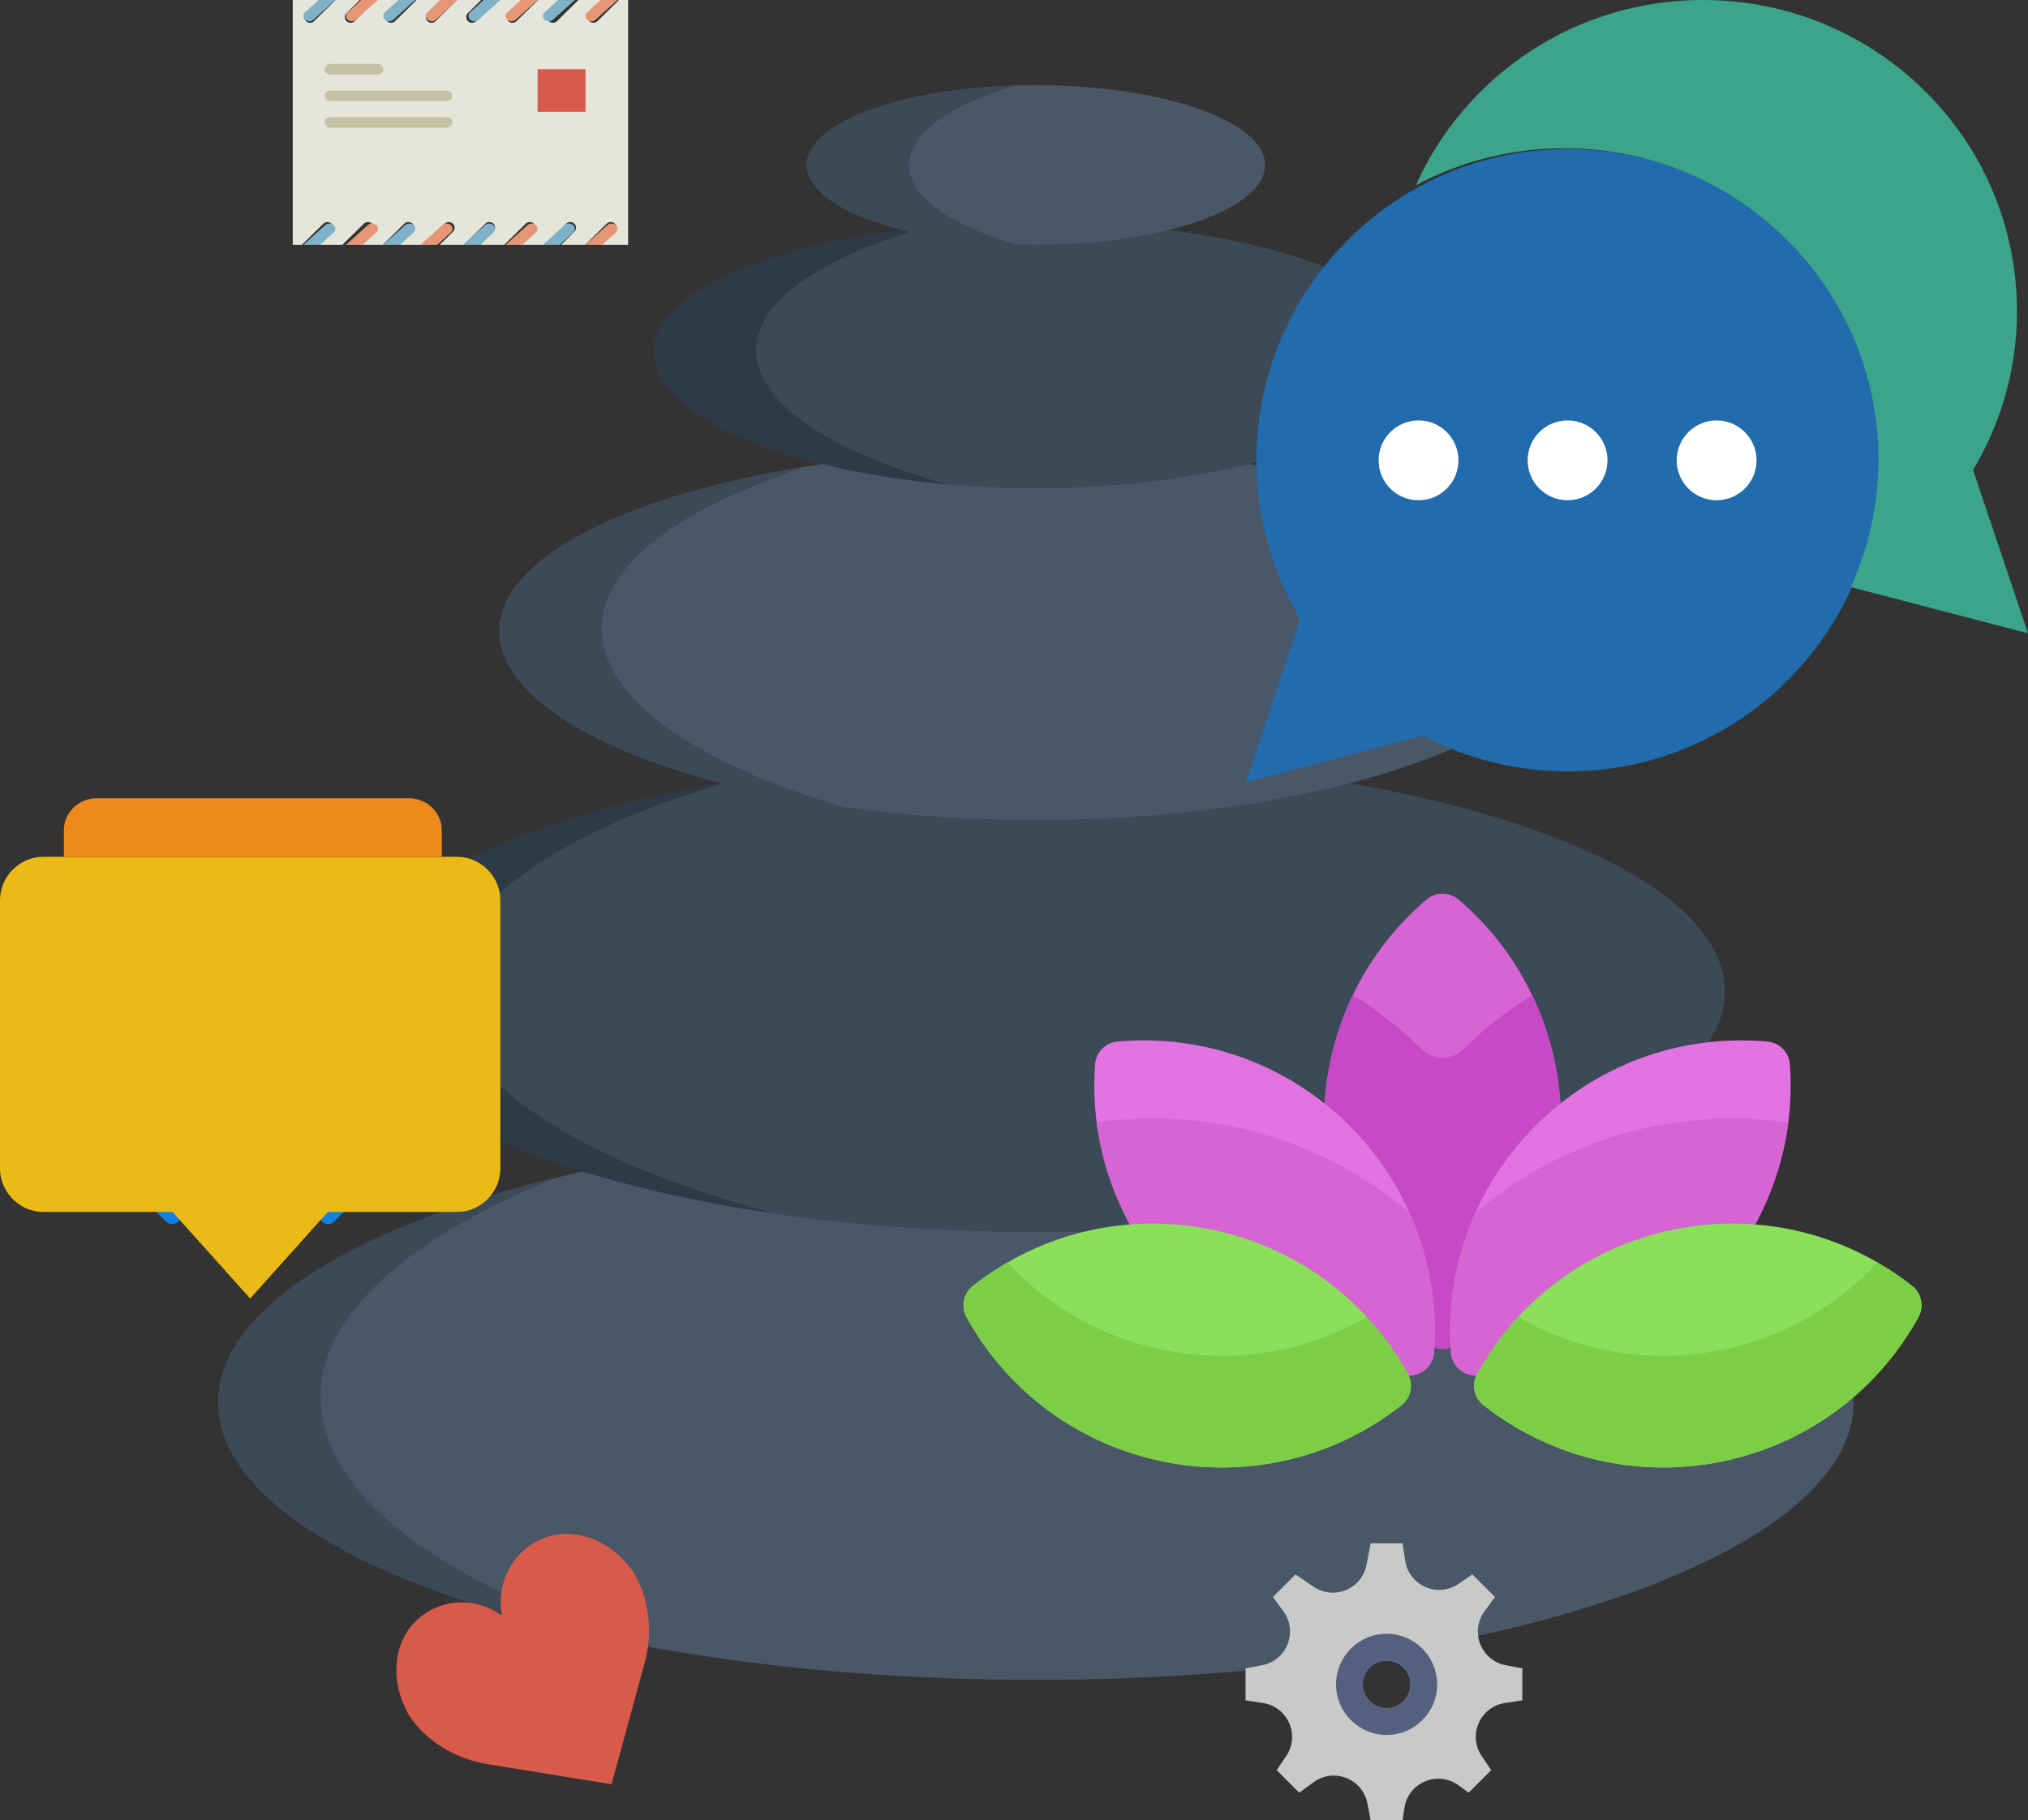 <?xml version="1.0" encoding="UTF-8"?>
<svg width="381px" height="342px" viewBox="0 0 381 342" version="1.1" xmlns="http://www.w3.org/2000/svg" xmlns:xlink="http://www.w3.org/1999/xlink">
    <rect x="0" y="0" width="381" height="342" fill="#333333" stroke="none"/>
    <!-- Generator: Sketch 54.1 (76490) - https://sketchapp.com -->
    <title>Group 44</title>
    <desc>Created with Sketch.</desc>
    <g id="Page-1" stroke="none" stroke-width="1" fill="none" fill-rule="evenodd">
        <g id="Spa-Industry-Industry-Detail" transform="translate(-1067, -2654)" fill-rule="nonzero">
            <g id="Group-44" transform="translate(1067, 2654)">
                <g id="lithotherapie" transform="translate(41, 16)">
                    <path d="M299.348,251.023 C294.119,254.182 288.335,256.465 282.2,257.705 C266.726,260.835 250.73,257.039 238.313,247.292 C236.968,246.238 236.526,244.419 237.234,242.869 C237.366,242.581 237.349,242.249 237.19,241.975 C237.029,241.704 236.748,241.528 236.431,241.504 L236.204,241.487 C236.101,241.479 236.001,241.472 235.896,241.465 C234.512,241.34 233.367,240.471 232.844,239.258 C232.505,238.879 232.28,238.474 232.251,238.049 C232.234,237.803 232.219,237.214 232.207,236.509 C232.163,236.465 232.114,236.423 232.063,236.387 C231.807,236.218 231.487,236.182 231.199,236.287 C230.376,236.584 229.614,236.587 228.804,236.292 C228.516,236.187 228.196,236.223 227.939,236.392 C227.883,236.431 227.832,236.475 227.786,236.523 C227.773,237.222 227.759,237.805 227.742,238.049 C227.603,240.02 226.05,241.599 224.084,241.772 C223.928,241.787 223.491,241.799 222.939,241.812 C222.893,241.863 222.849,241.917 222.812,241.978 C222.654,242.249 222.637,242.581 222.769,242.869 C223.477,244.419 223.035,246.238 221.689,247.292 C209.272,257.041 193.279,260.835 177.812,257.708 C162.349,254.58 149.089,244.868 141.436,231.062 C140.554,229.47 140.952,227.498 142.385,226.375 C150.774,219.79 160.784,215.874 171.338,215.051 C171.46,215.042 171.575,215.002 171.685,214.949 C171.628,214.409 171.575,213.901 171.519,213.801 C165.669,214.075 159.692,214.219 153.621,214.219 C121.699,214.219 92.485,210.295 69.915,203.794 C27.83,213.093 -5.68434189e-14,229.199 -5.68434189e-14,247.512 C-5.68434189e-14,276.306 68.777,299.648 153.618,299.648 C238.459,299.648 307.236,276.306 307.236,247.512 C307.236,247.075 307.217,246.641 307.183,246.204 C304.758,248.276 302.139,249.812 299.348,251.023 Z" id="Path" fill="#495766"></path>
                    <path d="M19.221,246.548 C19.221,230.811 35.947,216.399 63.689,205.247 C25.107,214.717 0,230.12 0,247.512 C0,266.868 31.077,283.757 77.219,292.751 C41.472,281.094 19.221,264.705 19.221,246.548 L19.221,246.548 Z" id="Path" fill="#3C4957"></path>
                    <path d="M169.141,215.271 C169.871,215.183 170.601,215.107 171.335,215.051 C171.66,215.024 171.951,214.836 172.107,214.551 C172.263,214.263 172.266,213.918 172.112,213.63 C167.122,204.358 164.963,194.417 165.693,184.084 C165.823,182.271 167.234,180.835 169.045,180.674 C170.662,180.532 172.273,180.459 173.875,180.459 C185.991,180.459 197.686,184.517 207.244,192.112 C207.524,192.336 207.908,192.383 208.235,192.239 C208.562,192.092 208.784,191.777 208.809,191.418 C209.771,176.65 216.448,163.281 227.61,153.767 C228.994,152.588 231.006,152.588 232.39,153.767 C243.555,163.281 250.232,176.65 251.194,191.418 C251.218,191.777 251.438,192.092 251.768,192.239 C252.095,192.383 252.478,192.334 252.759,192.112 C258.279,187.722 264.514,184.524 271.13,182.598 C274.102,181.353 277.036,180.466 279.802,180.12 C281.934,176.96 283.062,173.667 283.062,170.288 C283.062,152.957 253.491,137.971 210.537,130.823 C194.341,134.592 174.739,136.797 153.618,136.797 C132.498,136.797 112.898,134.592 96.699,130.823 C53.748,137.971 24.175,152.957 24.175,170.288 C24.175,194.548 82.129,215.505 153.618,215.505 C158.135,215.505 164.016,215.425 169.141,215.271 L169.141,215.271 Z" id="Path" fill="#3C4957"></path>
                    <path d="M43.398,169.8 C43.398,154.326 63.56,140.452 95.452,131.035 C53.176,138.264 24.175,153.125 24.175,170.288 C24.175,188.687 57.505,205.178 104.788,212.08 C67.544,202.288 43.398,186.733 43.398,169.8 Z" id="Path" fill="#2F3A48"></path>
                    <path d="M191.267,70.842 C180.32,73.135 167.427,74.46 153.618,74.46 C139.81,74.46 126.914,73.135 115.969,70.842 C78.948,75.906 52.812,88.208 52.812,102.585 C52.812,121.479 97.944,138.083 153.618,138.083 C209.29,138.083 254.421,121.479 254.421,102.585 C254.424,88.208 228.289,75.906 191.267,70.842 Z" id="Path" fill="#495766"></path>
                    <path d="M72.036,102.153 C72.036,90.129 86.899,79.287 110.73,71.619 C76.504,77.087 52.812,88.896 52.812,102.585 C52.812,117.148 79.626,130.349 117.412,135.637 C89.709,127.48 72.036,115.266 72.036,102.153 Z" id="Path" fill="#3C4957"></path>
                    <path d="M176.487,26.99 C169.861,28.403 162.024,29.224 153.618,29.224 C145.212,29.224 137.375,28.403 130.747,26.99 C102.31,30.229 81.821,39.351 81.821,50.093 C81.821,63.55 113.965,75.747 153.618,75.747 C193.269,75.747 225.415,63.55 225.415,50.093 C225.415,39.351 204.927,30.229 176.487,26.99 L176.487,26.99 Z" id="Path" fill="#3C4957"></path>
                    <path d="M101.042,49.797 C101.042,40.75 112.837,32.639 131.487,27.136 C131.243,27.085 130.989,27.041 130.75,26.99 C102.31,30.229 81.821,39.351 81.821,50.093 C81.821,61.633 105.459,72.246 137.197,75.034 C115.276,69.114 101.042,59.734 101.042,49.797 Z" id="Path" fill="#2F3A48"></path>
                    <path d="M196.672,14.998 C196.672,6.714 177.397,0 153.618,0 C129.839,0 110.564,6.714 110.564,14.998 C110.564,23.281 129.839,29.995 153.618,29.995 C177.397,29.995 196.672,23.281 196.672,14.998 Z" id="Path" fill="#495766"></path>
                    <path d="M129.785,14.998 C129.785,8.994 137.605,3.625 149.888,0.059 C127.856,0.718 110.564,7.153 110.564,14.998 C110.564,22.844 127.856,29.277 149.888,29.937 C137.605,26.372 129.785,21.003 129.785,14.998 Z" id="Path" fill="#3C4957"></path>
                    <path d="M233.018,153.032 C231.27,151.543 228.73,151.543 226.982,153.032 C215.779,162.581 208.357,176.724 207.759,192.971 C220.408,203.506 227.815,219.062 227.188,236.55 C228.933,237.664 230.681,237.91 232.815,236.55 C232.19,219.141 239.534,203.555 252.241,192.971 C251.643,176.738 244.231,162.588 233.018,153.032 L233.018,153.032 Z" id="Path" fill="#D665D3"></path>
                    <path d="M233.933,181.133 C231.743,183.286 228.259,183.286 226.069,181.133 C226.057,181.118 226.042,181.104 226.028,181.091 C222.085,177.217 217.769,173.835 213.167,170.969 C209.976,177.61 208.052,185.039 207.761,192.971 C220.408,203.506 227.815,219.062 227.188,236.55 C228.933,237.664 230.681,237.91 232.815,236.55 C232.19,219.141 239.536,203.555 252.241,192.971 C251.951,185.042 250.029,177.612 246.836,170.969 C242.236,173.833 237.922,177.212 233.982,181.084 C233.965,181.101 233.948,181.116 233.933,181.133 L233.933,181.133 Z" id="Path" fill="#C64AC6"></path>
                    <path d="M295.271,184.019 C295.107,181.726 293.328,179.915 291.04,179.712 C257.439,176.726 229.199,204.512 231.582,238.12 C231.743,240.413 233.523,242.224 235.811,242.427 C236.335,242.473 236.86,242.51 237.383,242.542 L237.793,242.566 L237.996,242.212 C247.808,225.007 266.636,214.055 288.052,215.352 C293.792,205.269 296.025,194.663 295.271,184.019 L295.271,184.019 Z" id="Path" fill="#E274E2"></path>
                    <path d="M288.052,215.349 C291.826,208.718 294.077,201.858 294.966,194.912 C286.641,193.721 278.083,193.933 269.639,195.64 C257.148,198.167 245.698,203.794 236.218,211.833 C232.646,219.778 230.916,228.721 231.582,238.12 C231.743,240.413 233.523,242.222 235.811,242.427 C236.335,242.473 236.86,242.51 237.385,242.542 L237.793,242.566 L237.996,242.209 C247.808,225.007 266.636,214.053 288.052,215.349 L288.052,215.349 Z" id="Path" fill="#D665D3"></path>
                    <path d="M168.96,179.712 C166.672,179.915 164.893,181.726 164.731,184.019 C163.977,194.648 166.204,205.254 171.948,215.352 C193.391,214.053 212.207,225.029 222.007,242.212 L222.209,242.566 L222.617,242.542 C223.142,242.51 223.667,242.473 224.192,242.427 C226.479,242.224 228.259,240.413 228.42,238.12 C230.803,204.468 202.522,176.731 168.96,179.712 L168.96,179.712 Z" id="Path" fill="#E274E2"></path>
                    <path d="M190.371,195.642 C181.924,193.933 173.362,193.723 165.037,194.912 C165.925,201.853 168.171,208.711 171.948,215.349 C193.391,214.053 212.207,225.029 222.007,242.209 L222.209,242.566 L222.617,242.542 C223.142,242.51 223.667,242.473 224.192,242.427 C226.479,242.222 228.259,240.413 228.42,238.12 C229.087,228.716 227.356,219.775 223.787,211.836 C214.307,203.794 202.859,198.169 190.371,195.642 L190.371,195.642 Z" id="Path" fill="#D665D3"></path>
                    <path d="M318.215,225.613 C291.677,204.783 252.856,212.668 236.521,242.139 C235.408,244.148 235.911,246.633 237.717,248.054 C264.185,268.828 303.035,261.072 319.412,231.528 C320.525,229.521 320.022,227.034 318.215,225.613 L318.215,225.613 Z" id="Path" fill="#8AE058"></path>
                    <path d="M141.787,225.613 C139.98,227.034 139.478,229.519 140.591,231.528 C156.943,261.028 195.774,268.862 222.285,248.054 C224.092,246.633 224.595,244.148 223.481,242.139 C207.124,212.632 168.291,204.81 141.787,225.613 L141.787,225.613 Z" id="Path" fill="#8AE058"></path>
                    <g id="Group" transform="translate(140, 220.625)" fill="#7CCE46">
                        <path d="M178.215,4.988 C176.118,3.345 173.945,1.88 171.714,0.588 C154.585,19.158 126.423,23.677 104.221,10.847 C101.306,14.004 98.711,17.563 96.521,21.514 C95.408,23.523 95.911,26.008 97.717,27.429 C124.185,48.203 163.035,40.447 179.412,10.903 C180.525,8.896 180.022,6.409 178.215,4.988 L178.215,4.988 Z" id="Path"></path>
                        <path d="M75.784,10.847 C53.555,23.696 25.405,19.141 8.289,0.588 C6.057,1.88 3.884,3.345 1.787,4.988 C-0.02,6.409 -0.522,8.894 0.591,10.903 C16.943,40.403 55.774,48.237 82.285,27.429 C84.092,26.008 84.595,23.523 83.481,21.514 C81.292,17.561 78.694,14.004 75.784,10.847 L75.784,10.847 Z" id="Path"></path>
                    </g>
                </g>
                <g id="chat-(4)" transform="translate(234, 0)">
                    <path d="M0,147 L10.234,116.301 C5.044,107.565 2.053,97.372 2.053,86.475 C2.051,54.18 28.231,28 60.525,28 C92.82,28 119,54.18 119,86.475 C119,118.769 92.82,144.949 60.525,144.949 C50.699,144.949 41.447,142.516 33.32,138.232 L0,147 Z" id="Path" fill="#226BAC"></path>
                    <path d="M59.913,27.851 C92.492,27.851 118.903,54.031 118.903,86.326 C118.903,94.878 117.036,102.993 113.708,110.316 L147,119 L136.676,88.301 C141.912,79.565 144.929,69.372 144.929,58.475 C144.931,26.18 118.52,0 85.941,0 C61.864,0 41.17,14.305 32,34.804 C40.312,30.37 49.813,27.851 59.913,27.851 Z" id="Path" fill="#3BA58B"></path>
                    <circle id="Oval" fill="#FFFFFF" cx="32.5" cy="86.5" r="7.5"></circle>
                    <circle id="Oval" fill="#FFFFFF" cx="60.5" cy="86.5" r="7.5"></circle>
                    <circle id="Oval" fill="#FFFFFF" cx="88.5" cy="86.5" r="7.5"></circle>
                </g>
                <g id="like" transform="translate(102.493, 315.905) rotate(-33) translate(-102.493, -315.905) translate(77.493, 292.905)" fill="#D75A4A">
                    <path d="M24.85,8.126 C26.868,3.343 31.478,0.001 36.84,0.001 C44.063,0.001 49.265,6.18 49.919,13.544 C49.919,13.544 50.272,15.372 49.495,18.663 C48.437,23.145 45.95,27.127 42.597,30.166 L24.85,46 L7.402,30.165 C4.049,27.127 1.562,23.144 0.504,18.662 C-0.273,15.371 0.08,13.543 0.08,13.543 C0.734,6.179 5.936,0 13.159,0 C18.522,0 22.832,3.343 24.85,8.126 Z" id="Path"></path>
                </g>
                <g id="gear" transform="translate(234, 290)">
                    <path d="M48.872,22.898 C44.229,22.005 42.1,16.58 44.896,12.768 L46.86,10.09 L42.617,5.847 L39.979,7.634 C36.065,10.286 30.723,7.955 30.005,3.283 L29.5,0 L23.5,0 L22.723,4.041 C21.85,8.581 16.618,10.749 12.79,8.156 L9.383,5.847 L5.14,10.09 L7.104,12.768 C9.9,16.58 7.77,22.005 3.128,22.898 L0,23.5 L0,29.5 L3.283,30.005 C7.956,30.724 10.286,36.066 7.634,39.98 L5.847,42.617 L10.09,46.86 L12.768,44.896 C16.58,42.1 22.005,44.229 22.898,48.872 L23.5,52 L29.5,52 L29.855,49.691 C30.59,44.915 36.129,42.62 40.026,45.478 L41.91,46.86 L46.153,42.617 L44.366,39.98 C41.715,36.066 44.045,30.724 48.717,30.005 L52,29.5 L52,23.5 L48.872,22.898 Z M26.5,31 C24.015,31 22,28.985 22,26.5 C22,24.015 24.015,22 26.5,22 C28.985,22 31,24.015 31,26.5 C31,28.985 28.985,31 26.5,31 Z" id="Shape" fill="#C7CAC7"></path>
                    <path d="M26.5,17 C21.253,17 17,21.253 17,26.5 C17,31.747 21.253,36 26.5,36 C31.747,36 36,31.747 36,26.5 C36,21.253 31.747,17 26.5,17 Z M26.5,31 C24.015,31 22,28.985 22,26.5 C22,24.015 24.015,22 26.5,22 C28.985,22 31,24.015 31,26.5 C31,28.985 28.985,31 26.5,31 Z" id="Shape" fill="#556080"></path>
                </g>
                <g id="comment" transform="translate(0, 150)">
                    <path d="M32.344,80 C31.924,80 31.504,79.84 31.179,79.518 L24.491,72.852 C23.841,72.204 23.836,71.149 24.479,70.494 C25.123,69.841 26.169,69.834 26.821,70.482 L33.509,77.149 C34.159,77.797 34.164,78.852 33.521,79.507 C33.196,79.835 32.771,80 32.344,80 Z" id="Path" fill="#1081E0"></path>
                    <path d="M61.655,80 C61.228,80 60.803,79.835 60.478,79.507 C59.836,78.852 59.841,77.797 60.49,77.148 L67.18,70.481 C67.832,69.834 68.878,69.841 69.522,70.493 C70.164,71.148 70.159,72.203 69.51,72.851 L62.82,79.518 C62.498,79.84 62.077,80 61.655,80 Z" id="Path" fill="#1081E0"></path>
                    <path d="M85.897,11 L8.103,11 C3.692,11 0,14.706 0,19.137 L0,69.588 C0,74.02 3.692,77.725 8.103,77.725 L32.414,77.725 L47,94 L61.586,77.725 L85.897,77.725 C90.308,77.725 94,74.02 94,69.588 L94,19.137 C94,14.706 90.308,11 85.897,11 Z" id="Path" fill="#EBBA16"></path>
                    <path d="M83,11 L83,5.96 C83,2.715 80.212,0 76.879,0 L18.121,0 C14.788,0 12,2.715 12,5.96 L12,11 L83,11 Z" id="Path" fill="#ED8A19"></path>
                </g>
                <g id="mail-(1)" transform="translate(55, 0)">
                    <path d="M61.277,0 L57.251,3.966 C57.039,4.174 56.761,4.279 56.483,4.279 C56.205,4.279 55.927,4.174 55.715,3.966 C55.29,3.547 55.29,2.871 55.715,2.453 L58.205,0 L53.674,0 L49.647,3.966 C49.435,4.174 49.157,4.279 48.879,4.279 C48.601,4.279 48.323,4.174 48.111,3.966 C47.687,3.547 47.687,2.871 48.111,2.453 L50.602,0 L46.07,0 L42.044,3.966 C41.832,4.174 41.554,4.279 41.276,4.279 C40.998,4.279 40.72,4.174 40.508,3.966 C40.083,3.547 40.083,2.871 40.508,2.453 L42.999,0 L38.467,0 L34.44,3.966 C34.229,4.174 33.95,4.279 33.672,4.279 C33.394,4.279 33.116,4.174 32.904,3.966 C32.48,3.547 32.48,2.871 32.904,2.453 L35.395,0 L30.863,0 L26.837,3.966 C26.625,4.174 26.347,4.279 26.069,4.279 C25.791,4.279 25.513,4.174 25.301,3.966 C24.876,3.547 24.876,2.871 25.301,2.453 L27.792,0 L23.26,0 L19.233,3.966 C19.022,4.174 18.744,4.279 18.466,4.279 C18.187,4.279 17.909,4.174 17.698,3.966 C17.273,3.547 17.273,2.871 17.698,2.453 L20.188,0 L15.657,0 L11.63,3.966 C11.418,4.174 11.14,4.279 10.862,4.279 C10.584,4.279 10.306,4.174 10.094,3.966 C9.669,3.547 9.669,2.871 10.094,2.453 L12.585,0 L8.053,0 L4.027,3.966 C3.815,4.174 3.537,4.279 3.259,4.279 C2.981,4.279 2.702,4.174 2.491,3.966 C2.066,3.547 2.066,2.871 2.491,2.453 L4.981,0 L0,0 L0,0.111 L0,46 L1.723,46 L5.749,42.034 C6.174,41.616 6.86,41.616 7.285,42.034 C7.71,42.453 7.71,43.129 7.285,43.547 L4.795,46 L9.326,46 L13.353,42.034 C13.777,41.616 14.464,41.616 14.889,42.034 C15.313,42.453 15.313,43.129 14.889,43.547 L12.398,46 L16.93,46 L20.956,42.034 C21.381,41.616 22.067,41.616 22.492,42.034 C22.917,42.453 22.917,43.129 22.492,43.547 L20.001,46 L24.533,46 L28.56,42.034 C28.984,41.616 29.671,41.616 30.096,42.034 C30.52,42.453 30.52,43.129 30.096,43.547 L27.605,46 L32.137,46 L36.163,42.034 C36.588,41.616 37.274,41.616 37.699,42.034 C38.124,42.453 38.124,43.129 37.699,43.547 L35.208,46 L39.74,46 L43.767,42.034 C44.191,41.616 44.878,41.616 45.302,42.034 C45.727,42.453 45.727,43.129 45.302,43.547 L42.812,46 L47.343,46 L51.37,42.034 C51.795,41.616 52.481,41.616 52.906,42.034 C53.331,42.453 53.331,43.129 52.906,43.547 L50.415,46 L54.947,46 L58.973,42.034 C59.398,41.616 60.085,41.616 60.509,42.034 C60.934,42.453 60.934,43.129 60.509,43.547 L58.019,46 L63,46 L63,0.111 L63,0 L61.277,0 Z" id="Path" fill="#E5E5DA"></path>
                    <path d="M7.675,42.293 C7.242,41.902 6.541,41.902 6.108,42.293 L2,46 L5.134,46 L7.675,43.707 C8.108,43.316 8.108,42.684 7.675,42.293 Z" id="Path" fill="#7FB1C8"></path>
                    <path d="M15.675,42.293 C15.242,41.902 14.541,41.902 14.108,42.293 L10,46 L13.134,46 L15.675,43.707 C16.108,43.316 16.108,42.684 15.675,42.293 Z" id="Path" fill="#E59677"></path>
                    <path d="M22.675,42.293 C22.242,41.902 21.541,41.902 21.108,42.293 L17,46 L20.134,46 L22.675,43.707 C23.108,43.316 23.108,42.684 22.675,42.293 Z" id="Path" fill="#7FB1C8"></path>
                    <path d="M29.675,42.293 C29.242,41.902 28.541,41.902 28.108,42.293 L24,46 L27.134,46 L29.675,43.707 C30.108,43.316 30.108,42.684 29.675,42.293 Z" id="Path" fill="#E59677"></path>
                    <path d="M37.675,42.293 C37.242,41.902 36.541,41.902 36.108,42.293 L32,46 L35.134,46 L37.675,43.707 C38.108,43.316 38.108,42.684 37.675,42.293 Z" id="Path" fill="#7FB1C8"></path>
                    <path d="M45.675,42.293 C45.242,41.902 44.541,41.902 44.108,42.293 L40,46 L43.134,46 L45.675,43.707 C46.108,43.316 46.108,42.684 45.675,42.293 Z" id="Path" fill="#E59677"></path>
                    <path d="M52.675,42.293 C52.242,41.902 51.541,41.902 51.108,42.293 L47,46 L50.134,46 L52.675,43.707 C53.108,43.316 53.108,42.684 52.675,42.293 Z" id="Path" fill="#7FB1C8"></path>
                    <path d="M60.675,42.293 C60.242,41.902 59.541,41.902 59.108,42.293 L55,46 L58.134,46 L60.675,43.707 C61.108,43.316 61.108,42.684 60.675,42.293 Z" id="Path" fill="#E59677"></path>
                    <path d="M2.325,3.707 C2.541,3.902 2.825,4 3.108,4 C3.392,4 3.676,3.902 3.892,3.707 L8,0 L4.866,0 L2.325,2.293 C1.892,2.684 1.892,3.316 2.325,3.707 Z" id="Path" fill="#7FB1C8"></path>
                    <path d="M10.325,3.707 C10.541,3.902 10.825,4 11.108,4 C11.392,4 11.676,3.902 11.892,3.707 L16,0 L12.866,0 L10.325,2.293 C9.892,2.684 9.892,3.316 10.325,3.707 Z" id="Path" fill="#E59677"></path>
                    <path d="M17.325,3.707 C17.541,3.902 17.825,4 18.108,4 C18.392,4 18.676,3.902 18.892,3.707 L23,0 L19.866,0 L17.325,2.293 C16.892,2.684 16.892,3.316 17.325,3.707 Z" id="Path" fill="#7FB1C8"></path>
                    <path d="M25.325,3.707 C25.541,3.902 25.825,4 26.108,4 C26.392,4 26.676,3.902 26.892,3.707 L31,0 L27.866,0 L25.325,2.293 C24.892,2.684 24.892,3.316 25.325,3.707 Z" id="Path" fill="#E59677"></path>
                    <path d="M33.325,3.707 C33.541,3.902 33.825,4 34.108,4 C34.392,4 34.676,3.902 34.892,3.707 L39,0 L35.866,0 L33.325,2.293 C32.892,2.684 32.892,3.316 33.325,3.707 Z" id="Path" fill="#7FB1C8"></path>
                    <path d="M40.325,3.707 C40.541,3.902 40.825,4 41.108,4 C41.392,4 41.676,3.902 41.892,3.707 L46,0 L42.866,0 L40.325,2.293 C39.892,2.684 39.892,3.316 40.325,3.707 Z" id="Path" fill="#E59677"></path>
                    <path d="M47.325,3.707 C47.541,3.902 47.825,4 48.108,4 C48.392,4 48.676,3.902 48.892,3.707 L53,0 L49.866,0 L47.325,2.293 C46.892,2.684 46.892,3.316 47.325,3.707 Z" id="Path" fill="#7FB1C8"></path>
                    <path d="M55.325,3.707 C55.541,3.902 55.825,4 56.108,4 C56.392,4 56.676,3.902 56.892,3.707 L61,0 L57.866,0 L55.325,2.293 C54.892,2.684 54.892,3.316 55.325,3.707 Z" id="Path" fill="#E59677"></path>
                    <rect id="Rectangle" fill="#D75A4A" x="46" y="13" width="9" height="8"></rect>
                    <path d="M28.909,19 L7.091,19 C6.489,19 6,18.553 6,18 C6,17.447 6.489,17 7.091,17 L28.909,17 C29.511,17 30,17.447 30,18 C30,18.553 29.511,19 28.909,19 Z" id="Path" fill="#C4C2A5"></path>
                    <path d="M28.909,24 L7.091,24 C6.489,24 6,23.553 6,23 C6,22.447 6.489,22 7.091,22 L28.909,22 C29.511,22 30,22.447 30,23 C30,23.553 29.511,24 28.909,24 Z" id="Path" fill="#C4C2A5"></path>
                    <path d="M15.9,14 L7.1,14 C6.493,14 6,13.553 6,13 C6,12.447 6.493,12 7.1,12 L15.9,12 C16.507,12 17,12.447 17,13 C17,13.553 16.507,14 15.9,14 Z" id="Path" fill="#C4C2A5"></path>
                </g>
            </g>
        </g>
    </g>
</svg>